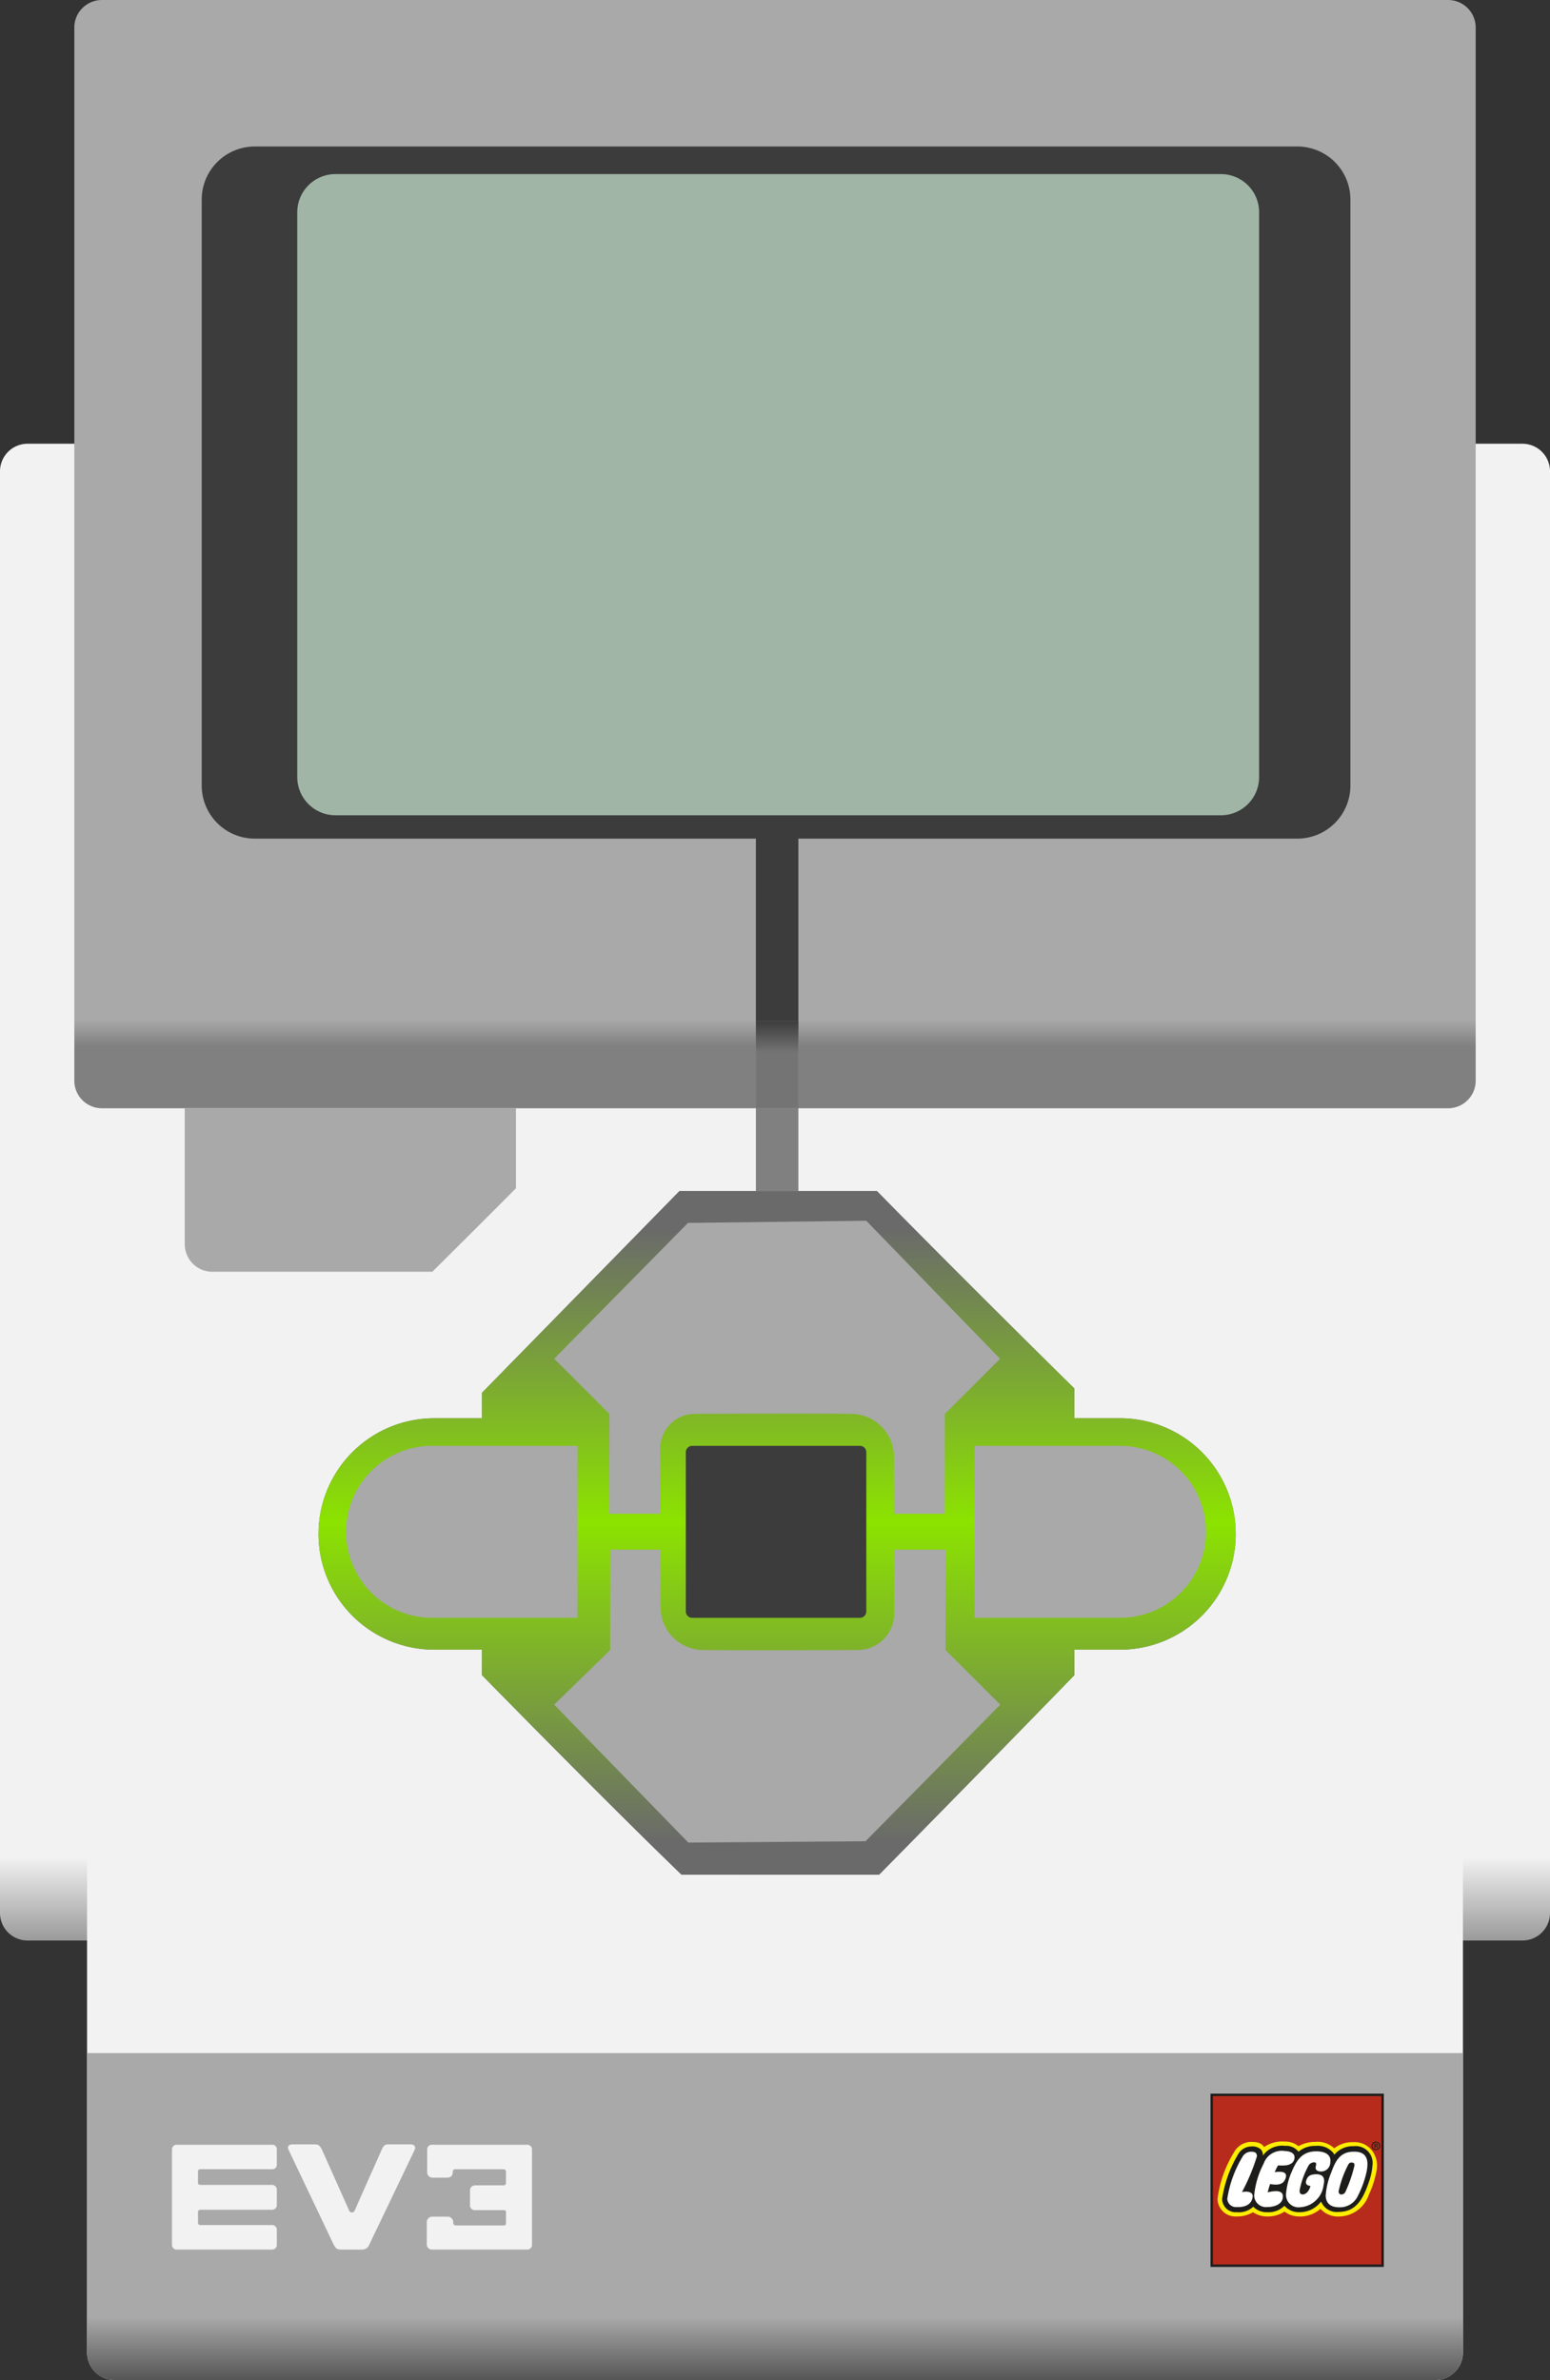<svg xmlns="http://www.w3.org/2000/svg" xmlns:xlink="http://www.w3.org/1999/xlink" viewBox="1549 6115.496 110.729 170.038">
  <rect x="1549" y="6115.496" width="110.729" height="170.038" fill="#333333" stroke="none"/>
  <defs>
    <style>
      .cls-1 {
        fill: url(#linear-gradient);
      }

      .cls-2 {
        fill: #f2f2f2;
      }

      .cls-3 {
        fill: url(#linear-gradient-2);
      }

      .cls-4 {
        fill: #3c3c3c;
      }

      .cls-5 {
        fill: #a0b5a6;
      }

      .cls-6 {
        fill: url(#linear-gradient-3);
      }

      .cls-7 {
        fill: #6a6a6a;
      }

      .cls-8 {
        fill: url(#linear-gradient-4);
      }

      .cls-9 {
        fill: #a8a9a8;
      }

      .cls-10 {
        fill: #9a9a9a;
      }

      .cls-11 {
        fill: url(#linear-gradient-5);
      }

      .cls-12 {
        fill: gray;
      }

      .cls-13 {
        fill: #fff;
      }

      .cls-14 {
        clip-path: url(#clip-path);
      }

      .cls-15 {
        fill: #ffed00;
      }

      .cls-16 {
        fill: #b72b1c;
      }

      .cls-17 {
        fill: #1d1d1b;
      }
    </style>
    <linearGradient id="linear-gradient" x1="0.5" y1="0.942" x2="0.5" y2="1.018" gradientUnits="objectBoundingBox">
      <stop offset="0" stop-color="#f2f2f2"/>
      <stop offset="1" stop-color="#797979"/>
    </linearGradient>
    <linearGradient id="linear-gradient-2" x1="0.5" y1="0.924" x2="0.5" y2="0.948" gradientUnits="objectBoundingBox">
      <stop offset="0" stop-color="#a8a9a8"/>
      <stop offset="1" stop-color="gray"/>
    </linearGradient>
    <linearGradient id="linear-gradient-3" x1="0.5" y1="0.807" x2="0.5" y2="1" gradientUnits="objectBoundingBox">
      <stop offset="0" stop-color="#a8a9a8"/>
      <stop offset="1" stop-color="#545554"/>
    </linearGradient>
    <linearGradient id="linear-gradient-4" x1="0.5" y1="0.948" x2="0.5" y2="0.059" gradientUnits="objectBoundingBox">
      <stop offset="0" stop-color="#6a6a6a"/>
      <stop offset="0.522" stop-color="#8ce300"/>
      <stop offset="1" stop-color="#6a6a6a"/>
    </linearGradient>
    <linearGradient id="linear-gradient-5" x1="0.5" y1="0.363" x2="0.5" gradientUnits="objectBoundingBox">
      <stop offset="0" stop-color="#747474"/>
      <stop offset="1" stop-color="#3c3c3c"/>
    </linearGradient>
    <clipPath id="clip-path">
      <rect id="Rectangle_32" data-name="Rectangle 32" width="12.383" height="12.383"/>
    </clipPath>
  </defs>
  <g id="EV3" transform="translate(1346 5554)">
    <g id="brick" transform="translate(203 561.496)">
      <path id="Path_19" data-name="Path 19" class="cls-1" d="M1.972,0H108.758a1.972,1.972,0,0,1,1.972,1.972V104.965a1.972,1.972,0,0,1-1.972,1.972H1.972A1.972,1.972,0,0,1,0,104.965V1.972A1.972,1.972,0,0,1,1.972,0Z" transform="translate(0 31.702)"/>
      <path id="Path_20" data-name="Path 20" class="cls-2" d="M1.972,0H96.319a1.972,1.972,0,0,1,1.972,1.972V40.5a1.972,1.972,0,0,1-1.972,1.972H1.972A1.972,1.972,0,0,1,0,40.5V1.972A1.972,1.972,0,0,1,1.972,0Z" transform="translate(6.219 127.566)"/>
      <path id="Path_18" data-name="Path 18" class="cls-3" d="M1.972,0H98.14a1.972,1.972,0,0,1,1.972,1.972V77.207a1.972,1.972,0,0,1-1.972,1.972H1.972A1.972,1.972,0,0,1,0,77.207V1.972A1.972,1.972,0,0,1,1.972,0Z" transform="translate(5.309)"/>
      <path id="Path_17" data-name="Path 17" class="cls-4" d="M3.792,0H78.269a3.792,3.792,0,0,1,3.792,3.792V45.657a3.792,3.792,0,0,1-3.792,3.792H3.792A3.792,3.792,0,0,1,0,45.657V3.792A3.792,3.792,0,0,1,3.792,0Z" transform="translate(14.41 10.466)"/>
      <path id="Path_16" data-name="Path 16" class="cls-5" d="M2.73,0H65.983a2.73,2.73,0,0,1,2.73,2.73V43.078a2.73,2.73,0,0,1-2.73,2.73H2.73A2.73,2.73,0,0,1,0,43.078V2.73A2.73,2.73,0,0,1,2.73,0Z" transform="translate(21.236 12.438)"/>
      <path id="Path_21" data-name="Path 21" class="cls-6" d="M0,0H98.291V21.387a1.972,1.972,0,0,1-1.972,1.972H1.972A1.972,1.972,0,0,1,0,21.387Z" transform="translate(6.219 146.679)"/>
    </g>
    <g id="buttons" transform="translate(216.197 621.259)">
      <path id="Union_4" data-name="Union 4" class="cls-7" d="M25.938,48.842c-5.585-5.391-14.259-14.258-14.259-14.258V32.764H8.267a8.266,8.266,0,1,1,0-16.533h3.413V14.41L25.786,0H39.893C46.282,6.511,54,14.107,54,14.107v2.124h3.261a8.266,8.266,0,0,1,0,16.533H54v1.821c-7.514,7.729-13.955,14.258-13.955,14.258Z" transform="translate(9.556 25.331)"/>
      <path id="light" class="cls-8" d="M25.938,48.842c-5.585-5.391-14.259-14.258-14.259-14.258V32.764H8.267a8.266,8.266,0,1,1,0-16.533h3.413V14.41L25.787,0H39.893C46.282,6.511,54,14.107,54,14.107v2.124h3.261a8.266,8.266,0,0,1,0,16.533H54v1.821c-7.514,7.729-13.955,14.258-13.955,14.258Z" transform="translate(9.556 25.331)"/>
      <path id="Rectangle_23" data-name="Rectangle 23" class="cls-9" d="M6.143,0h10.39a0,0,0,0,1,0,0V12.286a0,0,0,0,1,0,0H6.143A6.143,6.143,0,0,1,0,6.143v0A6.143,6.143,0,0,1,6.143,0Z" transform="translate(11.528 43.533)"/>
      <path id="Rectangle_24" data-name="Rectangle 24" class="cls-9" d="M6.143,0h10.39a0,0,0,0,1,0,0V12.286a0,0,0,0,1,0,0H6.143A6.143,6.143,0,0,1,0,6.143v0A6.143,6.143,0,0,1,6.143,0Z" transform="translate(72.96 55.82) rotate(180)"/>
      <path id="Path_42" data-name="Path 42" class="cls-4" d="M.455,0H12.438a.455.455,0,0,1,.455.455V11.831a.455.455,0,0,1-.455.455H.455A.455.455,0,0,1,0,11.831V.455A.455.455,0,0,1,.455,0Z" transform="translate(35.797 43.533)"/>
      <path id="Path_15" data-name="Path 15" class="cls-9" d="M-98.892-1598.849l12.741-.152,9.556,9.859-3.944,3.944v7.129h-3.64v-4.1a3.058,3.058,0,0,0-3.034-3.034c-2.961-.047-11.073,0-11.073,0a2.468,2.468,0,0,0-2.579,2.578v4.551h-3.64v-7.129l-3.944-3.944Z" transform="translate(134.841 1626.455)"/>
      <path id="Path_16-2" data-name="Path 16" class="cls-9" d="M9.624.095,22.286,0l9.582,9.851-4,3.907v7.17h-3.6V16.815a3.065,3.065,0,0,0-3.026-3.058c-2.961-.047-11.011,0-11.011,0a2.6,2.6,0,0,0-2.65,2.65v4.521H3.907v-7.17L0,9.851Z" transform="translate(58.26 71.876) rotate(180)"/>
      <rect id="Rectangle_26" data-name="Rectangle 26" class="cls-4" width="3.034" height="13.803" transform="translate(40.803)"/>
      <rect id="Rectangle_10" data-name="Rectangle 10" class="cls-10" width="3.034" height="6.067" transform="translate(40.803 13.197)"/>
      <rect id="Rectangle_12" data-name="Rectangle 12" class="cls-11" width="3.034" height="6.219" transform="translate(40.803 13.197)"/>
      <rect id="Rectangle_11" data-name="Rectangle 11" class="cls-12" width="3.034" height="5.916" transform="translate(40.803 19.416)"/>
      <path id="Path_15-2" data-name="Path 15" class="cls-9" d="M0,0H23.663V5.714c-2.618,2.638-5.976,5.965-5.976,5.965H1.972A1.972,1.972,0,0,1,0,9.708Z" transform="translate(0 19.416)"/>
    </g>
    <g id="LEGO_logo" data-name="LEGO logo" transform="translate(289.475 711.071)">
      <rect id="Rectangle_31" data-name="Rectangle 31" class="cls-13" width="12.208" height="12.208" transform="translate(0.087 0.087)"/>
      <g id="Group_15" data-name="Group 15">
        <g id="Group_10" data-name="Group 10" class="cls-14">
          <path id="Path_18-2" data-name="Path 18" class="cls-15" d="M.4,12.608H12.608V.4H.4ZM11.8,5.467a5.136,5.136,0,0,1-.24,1.179c-.437,1.267-.917,2.075-2.075,2.075a1.131,1.131,0,0,1-1.157-.7l-.044-.153L8.2,7.978A1.873,1.873,0,0,1,6.733,8.7a1.287,1.287,0,0,1-1.026-.437l-.066-.087-.066.066a1.589,1.589,0,0,1-1.157.415,1.317,1.317,0,0,1-.961-.371L3.37,8.262,3.3,8.327A1.556,1.556,0,0,1,2.191,8.7a.878.878,0,0,1-.961-.9A8.05,8.05,0,0,1,2.322,4.7a1.027,1.027,0,0,1,.917-.524.8.8,0,0,1,.568.175c.109.109.109.2.131.415l.022.284.153-.24a1.611,1.611,0,0,1,1.529-.655,1.05,1.05,0,0,1,.9.371l.044.087.066-.066a1.808,1.808,0,0,1,1.2-.393,1.52,1.52,0,0,1,1.114.371.762.762,0,0,1,.131.2l.066.109.087-.109a1.6,1.6,0,0,1,1.31-.568,1.258,1.258,0,0,1,.983.349,1.352,1.352,0,0,1,.262.961" transform="translate(-0.313 -0.313)"/>
        </g>
        <g id="Group_11" data-name="Group 11" class="cls-14">
          <path id="Path_19-2" data-name="Path 19" class="cls-16" d="M.4,12.608H12.608V.4H.4ZM12.149,5.947a6.83,6.83,0,0,1-.524,1.594,2.28,2.28,0,0,1-2.1,1.551,1.694,1.694,0,0,1-1.354-.546,2.194,2.194,0,0,1-1.485.546A1.764,1.764,0,0,1,5.6,8.742a2.182,2.182,0,0,1-1.223.349,1.781,1.781,0,0,1-1.026-.306,2.2,2.2,0,0,1-1.179.306A1.285,1.285,0,0,1,.815,7.847,8.327,8.327,0,0,1,1.994,4.506a1.407,1.407,0,0,1,1.245-.743c.59,0,.786.175.9.371A2.259,2.259,0,0,1,5.6,3.741a1.5,1.5,0,0,1,1,.328,2.393,2.393,0,0,1,1.2-.306,1.731,1.731,0,0,1,1.354.459,2.039,2.039,0,0,1,1.332-.437,1.566,1.566,0,0,1,1.376.611,1.8,1.8,0,0,1,.284,1.551" transform="translate(-0.313 -0.313)"/>
        </g>
        <g id="Group_12" data-name="Group 12" class="cls-14">
          <path id="Path_20-2" data-name="Path 20" class="cls-17" d="M0,12.383H12.383V0H0Zm12.208-.175H.175V.175H12.208Z"/>
        </g>
        <g id="Group_13" data-name="Group 13" class="cls-14">
          <path id="Path_21-2" data-name="Path 21" class="cls-17" d="M52.962,15.984V15.9h.066c.044,0,.066.022.066.044s-.022.044-.066.044Zm.2.175-.044-.066q-.033-.066-.066-.066h0a.094.094,0,0,0,.087-.087.08.08,0,0,0-.087-.087H52.9v.306h.066v-.131h.022c.022,0,.044,0,.044.022.022.022.022.044.044.066l.022.044Zm-.153-.393a.24.24,0,1,1-.24.24.258.258,0,0,1,.24-.24m0-.066a.306.306,0,1,0,.306.306.312.312,0,0,0-.306-.306" transform="translate(-41.191 -12.271)"/>
        </g>
        <g id="Group_14" data-name="Group 14" class="cls-14">
          <path id="Path_22" data-name="Path 22" class="cls-17" d="M13.189,17.122a1.713,1.713,0,0,0-1.376.611.557.557,0,0,0-.153-.218A1.442,1.442,0,0,0,10.5,17.1a1.858,1.858,0,0,0-1.245.415A1.089,1.089,0,0,0,8.3,17.1a1.68,1.68,0,0,0-1.594.7.539.539,0,0,0-.153-.459.883.883,0,0,0-.633-.2,1.1,1.1,0,0,0-.983.568A8.8,8.8,0,0,0,3.8,20.878a.966.966,0,0,0,1.048.961,1.516,1.516,0,0,0,1.179-.393,1.316,1.316,0,0,0,1,.393,1.582,1.582,0,0,0,1.223-.459,1.378,1.378,0,0,0,1.092.459,1.913,1.913,0,0,0,1.529-.764,1.2,1.2,0,0,0,1.245.743c1.2,0,1.725-.83,2.162-2.118a4.449,4.449,0,0,0,.262-1.2,1.207,1.207,0,0,0-1.354-1.376M5.218,20.4c.611-.109.786.109.764.328-.066.611-.633.764-1.114.743a.626.626,0,0,1-.7-.59,8.208,8.208,0,0,1,1.07-2.97.709.709,0,0,1,.677-.393c.306,0,.371.153.371.328A14.253,14.253,0,0,1,5.218,20.4m2.009-.568c-.044.109-.109.349-.175.59a2.42,2.42,0,0,1,.611-.087c.306,0,.48.131.48.371,0,.59-.655.764-1.114.764a.845.845,0,0,1-.939-.83,6.135,6.135,0,0,1,.677-2.271,1.372,1.372,0,0,1,1.529-.9c.306,0,.677.131.677.437,0,.415-.349.568-.677.59a3.851,3.851,0,0,1-.5,0,3.871,3.871,0,0,0-.24.48c.633-.087.9.044.786.415-.153.5-.59.524-1.114.437m3.123-1.551a.472.472,0,0,0-.371.218,6.165,6.165,0,0,0-.633,1.725c-.044.284.087.349.218.349.218,0,.459-.24.546-.611,0,0-.415,0-.306-.371s.328-.437.677-.459c.7-.022.633.48.568.764a1.8,1.8,0,0,1-1.7,1.594.89.89,0,0,1-.983-.961,4.914,4.914,0,0,1,.393-1.551c.371-.874.764-1.485,1.769-1.485.59,0,1.07.218,1,.764a.658.658,0,0,1-.633.677c-.109,0-.524,0-.393-.415.022-.131.044-.24-.153-.24m3.756.743a7.171,7.171,0,0,1-.59,1.616,1.409,1.409,0,0,1-1.376.852c-.437,0-.939-.175-.939-.852A5.286,5.286,0,0,1,11.595,19c.306-.83.633-1.507,1.66-1.485,1.157,0,.939,1.048.852,1.507m-.852-.524a9.808,9.808,0,0,1-.633,1.856.328.328,0,0,1-.306.218c-.131,0-.175-.087-.2-.2a7.657,7.657,0,0,1,.7-1.944c.087-.131.175-.153.262-.131.175,0,.175.109.175.2" transform="translate(-2.969 -13.366)"/>
        </g>
      </g>
    </g>
    <g id="EV3_logo" data-name="EV3 logo" transform="translate(215.286 714.697)">
      <path id="Path_12" data-name="Path 12" class="cls-2" d="M72.066,1.849a.183.183,0,0,1,.191.164h0v.847A.153.153,0,0,1,72.094,3H70.071a.366.366,0,0,0-.383.328V4.473a.346.346,0,0,0,.383.3h2.023c.191,0,.164.137.164.137v.82c0,.082-.055.137-.164.137H68.677a.187.187,0,0,1-.191-.191V5.621a.391.391,0,0,0-.383-.383H66.983a.391.391,0,0,0-.383.383v1.64a.366.366,0,0,0,.383.328h6.751a.346.346,0,0,0,.383-.3V.4a.346.346,0,0,0-.383-.3H67.01a.346.346,0,0,0-.383.3V2.068a.387.387,0,0,0,.355.383H68.1a.362.362,0,0,0,.355-.355V2.041a.173.173,0,0,1,.191-.191h3.417Z" transform="translate(-48.397 -0.073)"/>
      <path id="Path_13" data-name="Path 13" class="cls-2" d="M39.03,0H37.445c-.246,0-.328.164-.437.383L35.067,4.756a.23.23,0,0,1-.191.109.206.206,0,0,1-.191-.137L32.744.383C32.635.164,32.525,0,32.279,0H30.667c-.355,0-.41.191-.3.41l3.2,6.724c.164.328.273.383.574.383h1.421a.546.546,0,0,0,.574-.383L39.358.41c.109-.219.027-.41-.328-.41" transform="translate(-22.029)"/>
      <path id="Path_14" data-name="Path 14" class="cls-2" d="M7.106,2.97a.346.346,0,0,1,.383.3V4.446a.346.346,0,0,1-.383.3H2.05c-.109,0-.191.055-.191.137h0V5.7h0c0,.082.082.137.191.137H7.106a.346.346,0,0,1,.383.3V7.288a.336.336,0,0,1-.355.3H.383A.346.346,0,0,1,0,7.288V.4A.346.346,0,0,1,.383.1H7.134a.319.319,0,0,1,.355.3V1.549a.319.319,0,0,1-.355.3H2.077c-.109,0-.219.027-.219.137v.847c0,.082.082.137.191.137Z" transform="translate(0 -0.073)"/>
    </g>
  </g>
</svg>
